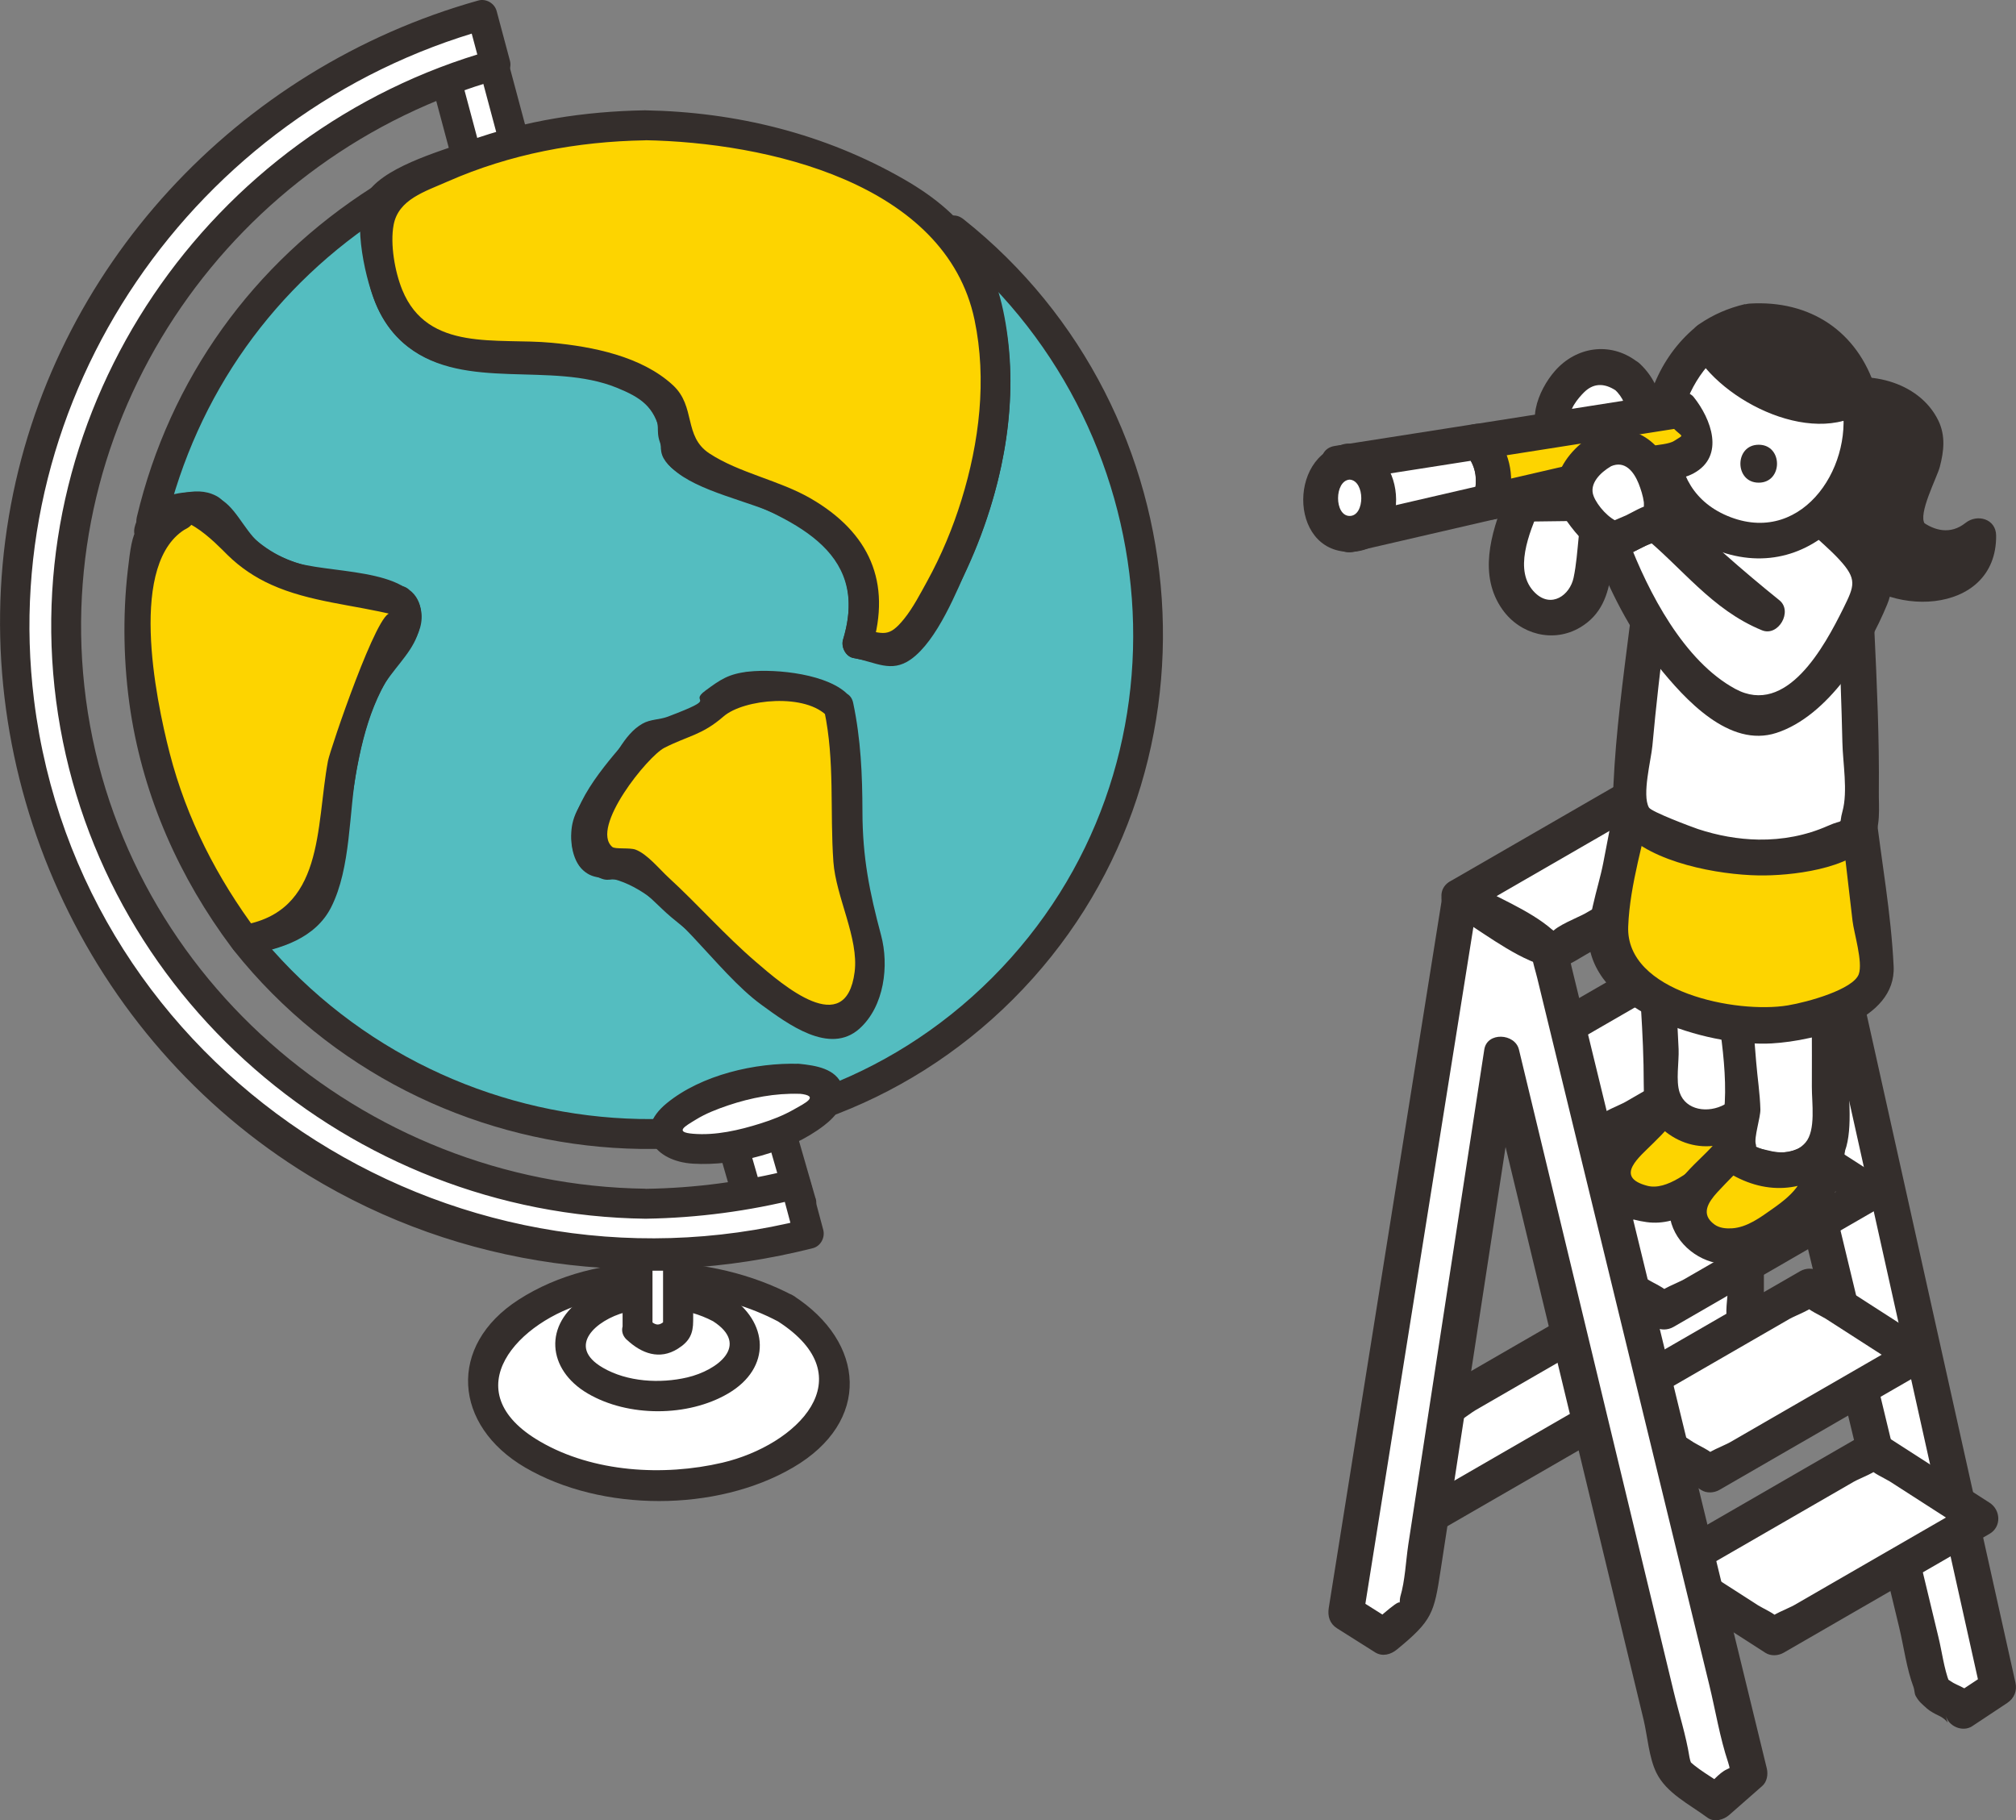 <?xml version="1.0" encoding="UTF-8"?><svg id="_レイヤー_2" xmlns="http://www.w3.org/2000/svg" viewBox="0 0 190.79 172.28"><rect x="0" y="0" width="190.79" height="172.28" fill="#808080" stroke="none"/><defs><style>.cls-1{fill:#54bdc0;}.cls-2{fill:#fff;}.cls-3{fill:#342e2c;}.cls-4{fill:#fdd400;}</style></defs><g id="_レイヤー_1-2"><polygon class="cls-2" points="135.85 143.13 165.23 126.16 165.23 116.72 135.85 133.68 135.85 143.13"/><path class="cls-3" d="M136.7,144.6c9.8-5.66,19.59-11.31,29.39-16.97.52-.3.84-.87.84-1.47v-9.45c0-1.29-1.44-2.11-2.56-1.47-9.8,5.66-19.59,11.31-29.39,16.97-.52.3-.84.87-.84,1.47v9.45c0,2.19,3.4,2.19,3.4,0v-5.19c0-.87.32-2.46,0-3.27-.63-1.59.32.36-.71.41.77-.04,2.17-1.25,2.81-1.62l5.85-3.38c6.86-3.96,13.73-7.92,20.59-11.89l-2.56-1.47v5.19c0,.87-.32,2.46,0,3.27.63,1.59-.32-.36.71-.41-.77.04-2.17,1.25-2.81,1.62l-5.85,3.38c-6.86,3.96-13.73,7.92-20.59,11.89-1.9,1.09-.18,4.03,1.72,2.94Z"/><polygon class="cls-2" points="167.47 79.67 167.7 80.63 163.07 77.61 182.94 160.06 185.74 161.76 185.78 161.9 189.1 159.7 170.79 77.47 167.47 79.67"/><path class="cls-3" d="M165.83,80.12l.23.96,2.5-1.92-4.63-3.02c-1.3-.85-2.83.55-2.5,1.92,6.1,25.33,12.21,50.65,18.31,75.98.44,1.83.69,3.88,1.36,5.65.09.24.07.59.2.82.32.57.6.76,1.07,1.19.26.24.8.53,1.11.67,1,.46.95,1.19.66-.02.25,1.03,1.6,1.61,2.5,1.02l3.32-2.2c.66-.44.95-1.15.78-1.92-6.1-27.41-12.21-54.82-18.31-82.23-.23-1.03-1.61-1.61-2.5-1.02l-3.32,2.2c-1.82,1.21-.11,4.15,1.72,2.94l3.32-2.2-2.5-1.02c6.1,27.41,12.21,54.82,18.31,82.23l.78-1.92-3.32,2.2,2.5,1.02c-.24-.99-1.35-1.63-2.22-2.01-.93-.41-1.27-1.07-.63.13-.05-.1-.04-.23-.08-.33-.52-1.34-.7-2.91-1.04-4.3-1.5-6.24-3.01-12.49-4.51-18.73-3.82-15.86-7.64-31.72-11.46-47.58-.92-3.82-1.84-7.64-2.76-11.46l-2.5,1.92,4.63,3.02c1.3.85,2.83-.55,2.5-1.92l-.23-.96c-.51-2.13-3.79-1.23-3.28.9Z"/><polygon class="cls-2" points="157.8 148.44 167.92 154.95 187.42 143.69 177.3 137.19 157.8 148.44"/><path class="cls-3" d="M156.95,149.91c3.37,2.17,6.75,4.34,10.12,6.51.51.33,1.21.29,1.72,0,6.5-3.75,13-7.51,19.5-11.26,1.14-.66,1.06-2.26,0-2.94-3.37-2.17-6.75-4.34-10.12-6.51-.51-.33-1.21-.29-1.72,0-6.5,3.75-13,7.51-19.5,11.26-1.9,1.09-.18,4.03,1.72,2.94,5.59-3.23,11.18-6.45,16.77-9.68.53-.31,2.28-.94,2.54-1.46-.1.2-1.33-.71-1.03.21.12.35,1.59,1.02,1.89,1.22,2.58,1.66,5.15,3.31,7.73,4.97v-2.94c-5.59,3.23-11.18,6.45-16.77,9.68-.53.31-2.28.94-2.54,1.46.1-.2,1.33.71,1.03-.21-.12-.35-1.59-1.02-1.89-1.22-2.58-1.66-5.15-3.31-7.73-4.97-1.85-1.19-3.55,1.76-1.72,2.94Z"/><polygon class="cls-2" points="151.72 133.03 161.84 139.53 181.34 128.27 171.22 121.77 151.72 133.03"/><path class="cls-3" d="M150.87,134.5c3.37,2.17,6.75,4.34,10.12,6.51.51.33,1.21.29,1.72,0,6.5-3.75,13-7.51,19.5-11.26,1.14-.66,1.06-2.26,0-2.94-3.37-2.17-6.75-4.34-10.12-6.51-.51-.33-1.21-.29-1.72,0-6.5,3.75-13,7.51-19.5,11.26-1.9,1.09-.18,4.03,1.72,2.94,5.59-3.23,11.18-6.45,16.77-9.68.53-.31,2.28-.94,2.54-1.46-.1.2-1.33-.71-1.03.21.12.35,1.59,1.02,1.89,1.22,2.58,1.66,5.15,3.31,7.73,4.97v-2.94c-5.59,3.23-11.18,6.45-16.77,9.68-.53.31-2.28.94-2.54,1.46.1-.2,1.33.71,1.03-.21-.12-.35-1.59-1.02-1.89-1.22l-7.73-4.97c-1.85-1.19-3.55,1.76-1.72,2.94Z"/><polygon class="cls-2" points="147.38 117.61 157.5 124.12 177 112.86 166.88 106.35 147.38 117.61"/><path class="cls-3" d="M146.52,119.08c3.37,2.17,6.75,4.34,10.12,6.51.51.33,1.21.29,1.72,0,6.5-3.75,13-7.51,19.5-11.26,1.14-.66,1.06-2.26,0-2.94-3.37-2.17-6.75-4.34-10.12-6.51-.51-.33-1.21-.29-1.72,0-6.5,3.75-13,7.51-19.5,11.26-1.9,1.09-.18,4.03,1.72,2.94,5.59-3.23,11.18-6.45,16.77-9.68.53-.31,2.28-.94,2.54-1.46-.1.2-1.33-.71-1.03.21.12.35,1.59,1.02,1.89,1.22,2.58,1.66,5.15,3.31,7.73,4.97v-2.94c-5.59,3.23-11.18,6.45-16.77,9.68-.53.31-2.28.94-2.54,1.46.1-.2,1.33.71,1.03-.21-.12-.35-1.59-1.02-1.89-1.22-2.58-1.66-5.15-3.31-7.73-4.97-1.85-1.19-3.55,1.76-1.72,2.94Z"/><polygon class="cls-2" points="141.83 100.82 151.95 107.32 171.45 96.07 161.33 89.56 141.83 100.82"/><path class="cls-3" d="M140.97,102.29c3.37,2.17,6.75,4.34,10.12,6.51.51.33,1.21.29,1.72,0,6.5-3.75,13-7.51,19.5-11.26,1.14-.66,1.06-2.26,0-2.94-3.37-2.17-6.75-4.34-10.12-6.51-.51-.33-1.21-.29-1.72,0-6.5,3.75-13,7.51-19.5,11.26-1.9,1.09-.18,4.03,1.72,2.94,5.59-3.23,11.18-6.45,16.77-9.68.53-.31,2.28-.94,2.54-1.46-.1.2-1.33-.71-1.03.21.12.35,1.59,1.02,1.89,1.22,2.58,1.66,5.15,3.31,7.73,4.97v-2.94c-5.59,3.23-11.18,6.45-16.77,9.68-.53.31-2.28.94-2.54,1.46.1-.2,1.33.71,1.03-.21-.12-.35-1.59-1.02-1.89-1.22-2.58-1.66-5.15-3.31-7.73-4.97-1.85-1.19-3.55,1.76-1.72,2.94Z"/><polygon class="cls-2" points="138.19 84.96 127.39 152.63 131 154.91 134.04 152.42 142.12 99.79 158.47 167.63 162.45 170.57 165.56 167.84 146.47 89.43 138.19 84.96"/><path class="cls-3" d="M136.55,84.51c-3.6,22.56-7.2,45.11-10.8,67.67-.12.78.09,1.48.78,1.92l3.61,2.28c.69.43,1.48.21,2.06-.27,3.36-2.75,3.52-3.45,4.14-7.52l2.78-18.11c1.55-10.08,3.09-20.17,4.64-30.25h-3.28c3.15,13.08,6.3,26.15,9.45,39.23,1.87,7.77,3.74,15.54,5.62,23.31.37,1.56.5,3.57,1.21,5.01.94,1.92,3.12,2.98,4.84,4.25.63.46,1.53.2,2.06-.27l3.11-2.73c.46-.4.57-1.09.44-1.65-6.16-25.31-12.33-50.62-18.49-75.92-.25-1.01-.34-2.4-1.04-3.23-1.78-2.12-6.18-3.42-8.62-4.74-1.93-1.04-3.65,1.9-1.72,2.94,2.66,1.43,5.74,2.64,8.17,4.42-.71-.52-.68-1.4-.52-.31.1.68.33,1.36.49,2.02,1.49,6.13,2.98,12.25,4.47,18.38,3.94,16.17,7.88,32.34,11.81,48.51.59,2.42,1,4.99,1.79,7.35.16.46.19.97.35,1.43-.41-1.25,1-1.44-.47-.78-.75.33-1.54,1.35-2.19,1.92l2.06-.27c-1.21-.89-2.81-1.71-3.81-2.82,1.08,1.19.54.88.4.03-.33-2.08-1-4.15-1.49-6.19l-5.66-23.48c-3-12.44-5.99-24.87-8.99-37.31-.37-1.54-3.02-1.7-3.28,0-1.47,9.59-2.94,19.19-4.42,28.78-.92,6.02-1.85,12.04-2.77,18.06-.24,1.6-.3,3.4-.76,4.95-.07.25-.01.59-.13.82.56-1.12-2.06,1.32-2.61,1.77l2.06-.27-3.61-2.28.78,1.92c3.6-22.56,7.2-45.11,10.8-67.67.34-2.14-2.94-3.06-3.28-.9Z"/><polygon class="cls-2" points="138.09 84.88 147.14 90.09 166.63 78.83 157.59 73.62 138.09 84.88"/><path class="cls-3" d="M137.24,86.35c2.71,1.56,5.69,4.02,8.65,4.98,1.89.61,2.55-.04,4.24-1.01,5.79-3.34,11.57-6.68,17.36-10.02,1.1-.64,1.1-2.3,0-2.94-2.71-1.56-5.69-4.02-8.65-4.98-1.89-.61-2.55.04-4.24,1.01-5.79,3.34-11.57,6.68-17.36,10.02-1.9,1.09-.18,4.03,1.72,2.94,5.26-3.04,10.52-6.07,15.78-9.11.56-.32,2.81-1.2,3.13-1.81.19-.37,1.49-.33-.25-.3-1.56.03-.25.18.24.6,2.17,1.88,5.42,3.12,7.92,4.56v-2.94l-15.78,9.11c-.56.32-2.81,1.2-3.13,1.81-.19.37-1.49.33.25.3,1.56-.03.25-.18-.24-.6-2.17-1.88-5.42-3.12-7.92-4.56-1.9-1.09-3.62,1.84-1.72,2.94Z"/><path class="cls-2" d="M153.98,35.63c-1.15-.96-2.88-1.24-4.21-.54-1.33.7-4.06,3.93-2.17,5.83l8.08-1.28c.04-1.5-.55-3.04-1.7-4Z"/><path class="cls-3" d="M154.84,34.16c-2.5-1.84-5.68-1.34-7.68.94-1.59,1.81-3.06,5.33-.59,7.15,1.12.82,3.65-.04,4.89-.24,1.56-.25,3.12-.49,4.68-.74.71-.11,1.26-.96,1.25-1.64-.04-2.01-.72-3.82-2.2-5.21-1.6-1.5-4.01.9-2.41,2.41.84.78,1.18,1.66,1.2,2.8l1.25-1.64c-2.69.43-5.39.85-8.08,1.28l1.65.44c-.61-.72.65-2.13,1.13-2.6.99-.97,2.11-.81,3.19-.01,1.76,1.3,3.46-1.65,1.72-2.94Z"/><path class="cls-3" d="M180.96,50.78c-2.07-1.93,2.4-7.63,1.01-10.1-1.65-2.93-5.7-4.21-8.73-2.77l.45,7.8c.43,5.4,2.99,10.32,8.74,9.59,1.24-.16,1.96-.27,2.92-1.06.96-.79,2.12-2.33,1.85-3.55-1.64,1.61-4.56,1.65-6.24.08Z"/><path class="cls-3" d="M182.17,49.58c-.7-.9,1.16-4.41,1.41-5.4.39-1.49.55-2.93-.13-4.36-1.84-3.81-7-4.95-10.65-3.55-.67.26-1.29.85-1.25,1.64.3,5.09-.17,11.27,2.95,15.6,3.63,5.04,14.47,4.9,14.41-2.82-.01-1.6-1.8-2.08-2.9-1.2-1.41,1.12-2.92.76-4.18-.18-1.75-1.31-3.45,1.64-1.72,2.94,2.66,1.99,5.79,1.64,8.3-.35l-2.9-1.2c.03,4.23-6.18,3.28-7.97,1.23-1.49-1.7-1.95-4.22-2.14-6.39-.22-2.53-.3-5.08-.44-7.62l-1.25,1.64c2.06-.79,6.21-.63,6.85,2.19.27,1.17-.75,3.04-1.1,4.1-.7,2.19-1.19,4.2.31,6.13,1.34,1.73,3.73-.7,2.41-2.41Z"/><path class="cls-4" d="M157.22,104.2c-.01.12-.03.23-.04.3-.32,1.42-3.98,4.05-4.48,5.28-.5,1.23-.32,3.18,1,3.56,1.66.52,3.54,1.23,5.05.16,1.71-1.21,6.82-4.03,7.26-6.63.16-.84.27-1.81.34-2.85-2.58,2.96-6.19,4.31-9.14.17Z"/><path class="cls-3" d="M155.58,103.75c-.34,2.4-4.06,3.58-4.69,6.15-.88,3.59,1.78,5.32,4.94,5.76s5.83-1.89,8.16-3.69c2.89-2.24,3.78-4.33,4.08-7.94.12-1.47-1.94-2.24-2.9-1.2-2.26,2.45-4.5,3.02-6.74.17-1.35-1.72-3.75.7-2.41,2.41,3.37,4.28,8.07,3.58,11.55-.17l-2.9-1.2c-.23,2.79-.97,3.97-3.21,5.62-1.4,1.04-3.71,3.07-5.58,2.56-3.17-.84-.69-2.75.58-4.03.97-.97,2.21-2.1,2.42-3.54.31-2.14-2.97-3.07-3.28-.9Z"/><path class="cls-2" d="M156.52,88.26c.34,5.56.9,13.85.7,15.94,2.95,4.14,6.57,2.78,9.14-.17.42-6.3-.68-15.3-.68-15.3l-9.16-.47Z"/><path class="cls-3" d="M154.82,88.26c.29,4.76.74,9.54.74,14.31,0,2.02.2,2.94,1.86,4.37,1.43,1.22,3.25,1.78,5.11,1.45s3.56-1.45,4.73-2.83c1.38-1.61.92-4.09.89-6.1-.07-3.58-.34-7.17-.77-10.72-.12-.95-.69-1.65-1.7-1.7l-9.16-.47c-2.19-.11-2.18,3.29,0,3.4l9.16.47-1.7-1.7c.25,2.04.42,4.09.56,6.13.18,2.71,1.44,8.12-1.31,9.65-1.57.87-3.69.57-4.27-1.12-.38-1.11-.05-2.92-.1-4.11-.16-3.68-.41-7.35-.64-11.03-.13-2.17-3.54-2.19-3.4,0Z"/><path class="cls-2" d="M163.65,91.72c.4,2.78.63,6,.95,10.11.2,2.57.81,4.91-.54,6.89.04.24.09.46.09.63,3.26,2.37,6.53,1.73,8.75-.41.54-5.84.05-11.83.38-17.69l-9.63.47Z"/><path class="cls-3" d="M162.01,92.17c.61,4.48,1.88,10.35.88,14.75-.3,1.34-.91,2.39.05,3.63.85,1.09,3.08,1.76,4.43,1.92,2.77.34,6.23-.81,7.23-3.53.81-2.2.27-5.84.27-8.15,0-3.18-.04-6.35.11-9.53.04-.89-.81-1.74-1.7-1.7-3.21.16-6.42.32-9.63.47-2.18.11-2.19,3.51,0,3.4,3.21-.16,6.42-.32,9.63-.47l-1.7-1.7c-.18,3.86-.08,7.72-.11,11.58-.01,1.5.4,4.13-.6,5.29-.92,1.07-2.32,1.07-3.61.73-2.4-.62-.85.19-1.09-.56-.2-.61.45-2.56.43-3.31-.04-1.5-.28-3.01-.4-4.5-.25-3.08-.49-6.16-.91-9.22-.29-2.16-3.57-1.24-3.28.9Z"/><path class="cls-4" d="M164.15,109.34c0-.17-.05-.39-.09-.63-.12.18-.25.36-.41.53-1.25,1.65-4.32,3.56-3.95,5.68,1.31,4.22,5.69,3.42,8.32,1.33,1.84-1.19,3.79-2.52,4.55-4.57.14-.91.25-1.83.34-2.76-2.22,2.14-5.49,2.78-8.75.41Z"/><path class="cls-3" d="M165.79,108.89l-.09-.63c-.24-1.64-2.34-1.4-3.11-.41-1.62,2.11-4.92,3.99-4.59,7.07.27,2.47,2.47,4.39,4.84,4.68,2.76.34,5.11-1.17,7.26-2.7,3.08-2.19,4.12-4.27,4.5-7.98.16-1.59-1.9-2.07-2.9-1.2-2.16,1.89-4.36,1.66-6.69.14-1.84-1.2-3.55,1.74-1.72,2.94,3.63,2.36,7.54,2.18,10.81-.67l-2.9-1.2c-.28,2.8-1.25,3.93-3.43,5.46-1.15.81-2.41,1.77-3.87,1.86-.55.03-1.17-.02-1.64-.36-1.36-.98-.58-2.12.25-3.04,1.01-1.11,2.1-2.09,3.02-3.28l-3.11-.41.09.63c.32,2.16,3.59,1.24,3.28-.9Z"/><path class="cls-4" d="M154.76,75s-2.26,11.31-2.66,14.37c4.83,8.71,18.64,10.31,25.58,3.47l-1.88-16.18-21.04-1.66Z"/><path class="cls-3" d="M153.12,74.54c-.47,2.37-.94,4.74-1.39,7.12s-1.77,5.82-1.28,8.16c1.35,6.47,11.83,9.23,17.2,8.93,4.24-.24,11.81-2.17,11.56-7.3s-1.15-9.89-1.71-14.78c-.11-.97-.69-1.62-1.7-1.7-7.01-.55-14.03-1.11-21.04-1.66-2.18-.17-2.17,3.23,0,3.4,7.01.55,14.03,1.11,21.04,1.66l-1.7-1.7c.41,3.49.81,6.99,1.22,10.48.13,1.14,1,3.91.59,5.05-.53,1.44-4.83,2.64-6.71,2.95-4.85.81-15.35-1.26-15.11-7.46.15-4,1.54-8.31,2.33-12.24.43-2.14-2.85-3.05-3.28-.9Z"/><path class="cls-2" d="M155.93,59.28s-2.21,17.36-1.42,17.91c6.37,4.48,15,5.44,21.3,1.39.75-.48-.12-18.88-.12-18.88l-19.76-.43Z"/><path class="cls-3" d="M154.23,59.28c-.63,4.99-1.31,10.01-1.54,15.04-.08,1.75-.22,3.04.96,4.35,2.7,2.99,9,4.12,12.78,4.18,2.99.05,8.73-.57,10.71-3.23.9-1.21.65-3.28.67-4.68.05-5.07-.18-10.16-.42-15.22-.04-.93-.74-1.68-1.7-1.7-6.59-.14-13.17-.28-19.76-.43-2.19-.05-2.19,3.35,0,3.4,6.59.14,13.17.28,19.76.43l-1.7-1.7c.16,3.51.29,7.02.37,10.53.04,1.95.53,4.64.01,6.53-.4,1.44.3.63-1.41,1.39-2.06.91-4.27,1.32-6.53,1.29-1.94-.03-3.9-.39-5.74-1-.56-.19-4.42-1.63-4.64-2.04-.67-1.2.21-4.51.33-5.84.34-3.77.78-7.53,1.25-11.28.27-2.17-3.13-2.15-3.4,0Z"/><path class="cls-2" d="M157.15,49.03l-.64.33,3.56,2.87c-1.06-1.39-2.92-3.2-2.92-3.2Z"/><path class="cls-3" d="M156.3,47.57l-.64.33c-.91.46-1.18,2-.34,2.67,1.19.96,2.37,1.92,3.56,2.87.71.58,1.71.7,2.41,0s.57-1.68,0-2.41c-.88-1.14-1.89-2.19-2.92-3.2-1.56-1.53-3.97.87-2.41,2.41,1.03,1.01,2.03,2.06,2.92,3.2l2.41-2.41c-1.19-.96-2.37-1.92-3.56-2.87l-.34,2.67.64-.33c.82-.42,1.05-1.57.61-2.33-.49-.83-1.51-1.03-2.33-.61Z"/><path class="cls-2" d="M172.51,49.12l-9.67-4.92-9,3,2.68,2.16.64-.33s1.85,1.81,2.92,3.2l7.15,5.77c-2.76-.95-5.19-2.83-6.79-5.27-.1-.16-.23-.33-.36-.5l-3.56-2.87-4.07,2.07s3.81,10.3,9.24,13.86c1.55,1.02,2.91,3.09,4.74,2.8,3.05-.49,6.86-4.37,8.15-7.18.53-1.14,2.21-3.88,2.8-4.99,1.03-1.95-4-5.9-4.86-6.81Z"/><path class="cls-3" d="M173.37,47.66c-2.96-1.5-6.64-4.41-9.88-5.01-2.95-.54-7.3,1.98-10.11,2.91-1.09.36-1.82,1.98-.75,2.84l2.68,2.16c.63.51,1.33.64,2.06.27l.64-.33-2.06-.27c3.25,3.23,6.48,6.08,10.07,8.98l1.65-2.84c-3.88-1.58-6.67-5.55-9.96-8.21-.63-.51-1.33-.64-2.06-.27l-4.07,2.07c-.62.31-1.03,1.25-.78,1.92,1.48,3.92,3.44,7.81,6.06,11.08s6.81,7.85,11.26,6.4c4.89-1.59,8.63-7.67,10.48-12.16,1.67-4.03-2.24-6.74-4.9-9.29-1.58-1.52-3.99.89-2.41,2.41.92.88,1.9,1.69,2.76,2.62,1.74,1.88,1.45,2.5.41,4.61-1.81,3.66-5.38,10.27-10.23,7.65s-8.23-9.1-10.17-14.22l-.78,1.92,4.07-2.07-2.06-.27c3.92,3.16,6.67,7.13,11.46,9.09,1.55.63,2.94-1.8,1.65-2.84-3.58-2.89-6.83-5.74-10.07-8.98-.56-.56-1.38-.61-2.06-.27l-.64.33,2.06.27-2.68-2.16-.75,2.84,4.95-1.65c.96-.32,2.24-.53,3.11-1.04,1.15-.67.54-.12-.14-.36,3.24,1.16,6.37,3.24,9.44,4.8,1.95.99,3.67-1.94,1.72-2.94Z"/><path class="cls-3" d="M165.6,30.42c-1.52.29-2.84.91-3.96,1.74,2.24,5.05,8.91,6.57,13.55,5.65.18-.18.42-.36.66-.56-1.16-4.06-4.48-7.35-10.26-6.83Z"/><path class="cls-3" d="M165.15,28.78c-1.6.38-2.99.98-4.36,1.91-.8.54-1.04,1.45-.61,2.33,1.53,3.08,4.3,5.08,7.56,6.06,2.86.86,6.92,1.41,9.32-.63.44-.37.61-1.12.44-1.65-1.72-5.46-6.2-8.41-11.9-8.07-2.18.13-2.19,3.53,0,3.4,4.16-.24,7.33,1.5,8.62,5.58l.44-1.65c-1.28,1.09-4.95.13-6.35-.34-2.31-.78-4.1-2.2-5.19-4.4l-.61,2.33c1.13-.77,2.22-1.25,3.55-1.57,2.13-.51,1.23-3.79-.9-3.28Z"/><path class="cls-2" d="M175.86,37.25c-.24.2-.48.38-.66.56-4.63.93-11.3-.6-13.55-5.65-3.23,2.41-4.76,6.62-4.58,10.03.25,4.88,4.37,8.89,9.28,8.92.71,0,1.38-.07,2.01-.22,5.04-1.16,8.41-6.41,7.9-11.51-.07-.72-.21-1.44-.41-2.13Z"/><path class="cls-3" d="M174.65,36.05c-1.3,1.1-4.83.16-6.23-.3-2.4-.8-4.15-2.18-5.31-4.43-.54-1.05-1.88-1-2.67-.34-6.87,5.73-7.01,18.03,2.44,21.25s16.66-6.79,14.62-15.42c-.5-2.13-3.79-1.23-3.28.9,1.44,6.07-3.43,13.89-10.43,11.24s-5.77-11.54-.93-15.57l-2.67-.34c2.57,4.98,11.92,9.64,16.88,5.43,1.67-1.42-.75-3.82-2.41-2.41Z"/><path class="cls-3" d="M166.44,42.09c-2.31,0-2.31,3.59,0,3.59s2.31-3.59,0-3.59Z"/><path class="cls-2" d="M126.79,43.85l.9,6.73,13.4-3.1c.66-1.99.33-4.14-1.14-5.7l-13.15,2.06Z"/><path class="cls-3" d="M125.09,43.85c.3,2.24.6,4.49.9,6.73.15,1.11.96,1.91,2.15,1.64,4.47-1.03,8.93-2.06,13.4-3.1.56-.13,1.05-.63,1.19-1.19.72-2.8.21-5.11-1.58-7.35-.4-.5-1.09-.53-1.65-.44-4.38.69-8.77,1.38-13.15,2.06-2.16.34-1.24,3.62.9,3.28,4.38-.69,8.77-1.38,13.15-2.06l-1.65-.44c1.04,1.3,1.1,2.52.71,4.04l1.19-1.19c-4.47,1.03-8.93,2.06-13.4,3.1l2.15,1.64c-.3-2.24-.6-4.49-.9-6.73s-3.69-2.17-3.4,0Z"/><path class="cls-4" d="M139.94,41.79c1.47,1.55,1.8,3.71,1.14,5.7l.08-.02,18.67-4.31c.73-1.31,1.03-2.51-.74-4.37l-19.15,3.01Z"/><path class="cls-3" d="M138.47,42.65c1.15,1.16,1.47,2.62.97,4.39-.29,1.29.8,2.39,2.09,2.09,4.6-1.06,9.2-2.13,13.8-3.19,1.45-.34,3.63-.42,4.96-1.15,3-1.64,1.63-5.17,0-7.21-.4-.5-1.09-.53-1.65-.44-6.38,1-12.77,2-19.15,3.01-2.16.34-1.24,3.62.9,3.28,6.38-1,12.77-2,19.15-3.01l-1.65-.44c1.27,1.6,1.71.99.56,1.74-.48.32-1.6.37-2.13.49l-6.65,1.54c-3.01.7-6.03,1.39-9.04,2.09l2.09,2.09c.6-2.65.34-4.79-1.32-7.01-1.3-1.73-4.25-.04-2.94,1.72Z"/><path class="cls-2" d="M127.73,43.69c-1.53,0-2.78,1.53-2.78,3.42s1.24,3.42,2.78,3.42,2.78-1.53,2.78-3.42-1.24-3.42-2.78-3.42Z"/><path class="cls-3" d="M127.73,41.99c-5.8.41-5.92,10.24,0,10.24s5.8-9.83,0-10.24c-2.18-.16-2.17,3.25,0,3.4,1.46.1,1.47,3.44,0,3.44s-1.46-3.34,0-3.44c2.17-.15,2.19-3.56,0-3.4Z"/><path class="cls-2" d="M144.04,47.66c-.56,1.39-1.12,2.79-1.35,4.27-.23,1.48-.12,3.06.62,4.36.74,1.3,2.17,2.27,3.66,2.17,1.22-.08,2.32-.82,3.09-1.77.77-.95,1.21-8.01,1.69-9.13l-7.71.1Z"/><path class="cls-3" d="M142.4,47.21c-1.32,3.32-2.49,7.27-.21,10.48,1.67,2.36,4.82,3.19,7.35,1.69,4.04-2.39,2.52-7.57,3.85-11.36.36-1.05-.59-2.17-1.64-2.15l-7.71.1c-2.19.03-2.19,3.43,0,3.4l7.71-.1-1.64-2.15c-.83,2.37-.67,5.11-1.19,7.56-.35,1.65-2.1,2.91-3.63,1.44-2.15-2.07-.51-5.74.39-8,.81-2.03-2.48-2.92-3.28-.9Z"/><path class="cls-2" d="M151.59,42.66c-1.31.69-2.91,2.63-2.66,4.08.25,1.45,2.44,4.02,3.88,4.33l4.19-1.79c.88-1.19-.36-4.85-1.36-5.94-.99-1.09-2.75-1.37-4.06-.69Z"/><path class="cls-3" d="M150.73,41.19c-1.58.94-3,2.51-3.42,4.34-.37,1.62.41,3.09,1.37,4.33.9,1.17,2.5,2.94,4.14,2.91.94-.02,2.12-.77,2.95-1.13.89-.38,2.13-.65,2.7-1.5.86-1.27.53-3.14.14-4.51-1.06-3.67-4.02-6.13-7.88-4.44-2,.88-.27,3.81,1.72,2.94,1.35-.59,2.18.54,2.62,1.62.22.56.42,1.18.5,1.78.02.14-.02.7.02.74.04.03.56-.36.45-.41-.3-.13-1.84.78-2.14.91l-1.94.83,1.31-.17c-.97-.29-2.09-1.55-2.45-2.47-.47-1.18.65-2.25,1.64-2.83,1.88-1.12.17-4.06-1.72-2.94Z"/><path class="cls-2" d="M75.81,113.78l-2.27-7.88-4.55,1.22,2.27,7.88h0c.1.49.45.93,1.02,1.17,1.07.45,2.51.07,3.22-.86.38-.5.46-1.05.3-1.53h0Z"/><path class="cls-3" d="M77.18,113.41c-.76-2.63-1.51-5.26-2.27-7.88-.21-.74-.99-1.19-1.74-.99-1.52.41-3.03.81-4.55,1.22-.73.2-1.2,1.01-.99,1.74.76,2.63,1.51,5.26,2.27,7.88.21.74.99,1.18,1.74.99h0c-.58-.33-1.16-.66-1.74-.99,1.58,4.12,7.96,2.38,7.27-1.97l-.99,1.74h0c1.77-.45,1.02-3.18-.75-2.73h0c-.8.2-1.11,1-.99,1.74.11.68-1.56,1.1-1.8.46-.28-.72-.94-1.2-1.74-.99h0c.58.33,1.16.66,1.74.99-.76-2.63-1.51-5.26-2.27-7.88l-.99,1.74c1.52-.41,3.03-.81,4.55-1.22l-1.74-.99c.76,2.63,1.51,5.26,2.27,7.88.5,1.75,3.24,1.01,2.73-.75Z"/><path class="cls-2" d="M74.33,123.84c-6.61-3.82-17.33-3.82-23.94,0-6.61,3.82-6.61,10,0,13.82,6.61,3.82,17.33,3.82,23.94,0,6.61-3.82,6.61-10,0-13.82Z"/><path class="cls-3" d="M75.05,122.61c-7.69-4.06-18.5-4.43-25.98.4-6.75,4.35-6.16,11.9.62,15.87,7.25,4.24,18.12,4.24,25.37,0,7.4-4.32,6.88-11.84,0-16.27-1.54-.99-2.96,1.46-1.43,2.45,8.27,5.32,1.8,11.71-5.27,13.37-5.57,1.3-12.22.92-17.24-2-8.28-4.8-2.06-11.47,4.59-13.21,5.91-1.55,12.5-1.02,17.92,1.84,1.61.85,3.05-1.59,1.43-2.45Z"/><path class="cls-2" d="M68.18,123.8c-3.27-1.89-8.58-1.89-11.86,0-3.27,1.89-3.27,4.96,0,6.85,3.27,1.89,8.58,1.89,11.86,0,3.27-1.89,3.27-4.96,0-6.85Z"/><path class="cls-3" d="M68.9,122.58c-4.03-2.12-9.67-2.34-13.59.2s-3.53,6.85.31,9.1,9.49,2.23,13.29,0c4.13-2.42,3.86-6.81,0-9.29-1.54-.99-2.96,1.46-1.43,2.45,3.53,2.27.42,4.65-2.44,5.32-2.57.6-5.67.43-7.99-.92-3.51-2.04-.58-4.53,2.1-5.24s5.81-.49,8.33.84c1.61.85,3.05-1.59,1.43-2.45Z"/><path class="cls-2" d="M60.33,125.8c1.64,1.68,2.78,1.03,3.84,0v-6.96h-3.84v6.96Z"/><path class="cls-3" d="M59.33,126.8c1.39,1.3,3.09,1.93,4.81.85,1.12-.7,1.46-1.43,1.46-2.65v-6.16c0-.77-.65-1.42-1.42-1.42h-3.84c-.77,0-1.42.65-1.42,1.42v6.96c0,1.82,2.83,1.83,2.83,0v-6.96l-1.42,1.42h3.84l-1.42-1.42v6.96l.41-1c-.76.71-1.03.76-1.84,0-1.33-1.25-3.34.75-2,2Z"/><path class="cls-2" d="M48.58,13.13l-2.45-9.16-4.55,1.22,2.45,9.16h0c.11.54.47,1.02,1.06,1.3,1.09.52,2.53.14,3.22-.86.37-.53.44-1.13.26-1.66h0Z"/><path class="cls-3" d="M49.95,12.76c-.82-3.05-1.64-6.11-2.45-9.16-.2-.74-1.01-1.19-1.74-.99l-4.55,1.22c-.74.2-1.19,1.01-.99,1.74.82,3.05,1.64,6.11,2.45,9.16.2.74,1.01,1.19,1.74.99h0c-.58-.33-1.16-.66-1.74-.99,1.62,4.32,8.03,2.57,7.27-1.97l-.99,1.74h0c1.76-.48,1.01-3.22-.75-2.73h0c-.79.22-1.12.99-.99,1.74-.37,1.06-.97,1.22-1.8.46-.27-.72-.95-1.21-1.74-.99h0c.58.33,1.16.66,1.74.99-.82-3.05-1.64-6.11-2.45-9.16l-.99,1.74,4.55-1.22-1.74-.99c.82,3.05,1.64,6.11,2.45,9.16.47,1.76,3.21,1.01,2.73-.75Z"/><path class="cls-1" d="M90.18,21.76c7.8,11.26,3.28,29.44-4.99,39.66-.51,1.01-2.53-.51-4.04-.51,4.04-11.62-8.59-13.64-16.67-17.68-1.52-1.01.51-4.55-1.52-5.56-5.05-4.04-11.62-4.04-17.68-4.04-8.77-.46-9.95-7.66-9.32-14.68-10.84,6.68-18.81,17.56-21.65,30.37,2.31-1.08,4.92-1.82,5.71-1.03,4.55,7.58,10.11,6.57,17.68,8.59,1.01,0,1.01,2.53,0,3.54-6.57,7.58-5.05,16.17-7.58,24.76-.66,1.99-3.94,3.55-6.97,3.81,8.75,11.32,22.47,18.62,37.89,18.62,26.44,0,47.87-21.43,47.87-47.86,0-15.46-7.33-29.21-18.71-37.96ZM79.13,94.77c-7.58-2.02-13.14-8.08-19.71-13.14-1.01-.51-2.53.51-3.03,0-3.03-4.04,2.02-6.57,3.54-10.11,1.52-3.54,8.08-.51,11.12-4.04.51-.51,0-1.52,0-2.53,0,1.52,2.02,2.02,2.02,2.53,2.02,8.08,5.56,14.65,9.09,21.73,1.01,2.53-1.01,5.56-3.03,5.56Z"/><path class="cls-3" d="M88.96,22.48c4.11,6.39,4.57,13.99,2.97,21.29-.76,3.45-1.93,6.81-3.51,9.97-.62,1.24-1.28,2.53-2.08,3.68-1.74,2.48-2.06,2.64-4.8,2.13l.99,1.74c1.47-4.86.72-9.2-3.34-12.48-2.04-1.65-4.49-2.73-6.88-3.76-1.15-.49-2.31-.95-3.47-1.43-2.66-1.11-2.91-1.4-3.51-4.13-1.15-5.26-8.48-6.63-13.12-7.07-4.26-.4-9.82.79-12.89-2.89-2.39-2.87-2.2-7.09-1.94-10.6.08-1.07-1.27-1.78-2.13-1.22-11.32,7.21-19.19,18.15-22.3,31.22-.31,1.3.97,2.07,2.08,1.6,4.92-2.09,6.38,2.86,10.48,4.77,1.43.67,2.97,1.07,4.51,1.41,1.15.26,2.33.44,3.48.67,1.92.38,2.17-.09,2.32,1.95s-2.06,4.19-2.86,6.03c-.93,2.13-1.5,4.38-1.92,6.67-1.17,6.28-.3,14.35-8.26,15.57-1.17.18-1.2,1.64-.63,2.37,18.21,22.82,52.91,25.41,73.73,4.59,20.85-20.85,18.22-55.62-4.69-73.81-1.41-1.12-3.43.87-2,2,21.7,17.23,24.54,49.95,4.69,69.8-19.81,19.81-52.48,17.02-69.73-4.59l-.63,2.37c8.2-1.26,8.6-6.6,9.66-13.85.64-4.39,1.34-8.81,3.74-12.65,1.15-1.84,3.45-3.71,2.9-6.2-.88-4.02-9.05-3.29-12.23-4.52-2.35-.91-3.97-2.34-5.54-4.3-.85-1.07-.77-1.59-1.99-2.06-2.07-.79-4.58.53-6.46,1.33l2.08,1.6c2.95-12.36,10.29-22.69,21-29.52l-2.13-1.22c-.36,4.84-.14,10.64,4.06,13.89,5.45,4.21,13.56,1.35,19.75,3.86,2.29.93,3.56,1.79,4.11,4.24.19.84-.13,1.61.33,2.44.97,1.73,3.56,2.27,5.28,2.99,6.58,2.74,14.34,5.51,11.71,14.18-.21.69.25,1.61.99,1.74,4.03.74,4.74,1.35,7.24-2.29,2.64-3.83,4.61-8.16,5.91-12.62,2.56-8.76,2.54-18.46-2.52-26.32-.98-1.53-3.44-.11-2.45,1.43Z"/><path class="cls-3" d="M79.5,93.4c-5.97-1.83-10.51-5.74-15.24-9.66-1.46-1.21-2.93-2.41-4.47-3.48-.4-.28-1.37.1-1.69-.14-1.39-1.02.07-3.66.81-4.62,1.5-1.94,2.22-3.89,4.91-4.51,1.36-.32,2.85-.11,4.24-.41,3.24-.71,4.82-2.27,4.39-5.62l-2.78.38c.47,1.43.89,1.29,1.66,2.49,1.5,2.34,2,5.62,3.04,8.21.76,1.92,1.61,3.8,2.49,5.66s6.33,10.65,1.89,11.7c-1.77.42-1.02,3.15.75,2.73,6.18-1.47,3.95-7.48,1.99-11.39-2.06-4.12-4.07-8.27-5.57-12.63-.58-1.68-.83-3.78-1.64-5.35-.45-.88-1.55-1.18-1.88-2.19-.47-1.42-3-1.29-2.78.38.45,3.46-8.56,2.98-10.68,5.48s-5.84,6.78-4.6,10.4c.57,1.66,1.14,1.71,2.45,2.27,1.08.47,1.08-.32,2.92.55,1.36.64,2.62,2.16,3.8,3.14,4.67,3.88,9.34,7.53,15.23,9.34,1.75.54,2.49-2.2.75-2.73Z"/><path class="cls-4" d="M37.7,56.87c-7.58-2.02-13.14-1.01-17.68-8.59-.78-.78-3.39-.05-5.71,1.03-.08.34-.15.68-.22,1.02.99-.52,2.03-1.03,2.89-1.55-.86.52-1.9,1.03-2.89,1.55-.6,3.03-.92,6.17-.92,9.38,0,11.02,3.72,21.16,9.98,29.25,3.03-.26,6.31-1.82,6.97-3.81,2.53-8.59,1.01-17.18,7.58-24.76,1.01-1.01,1.01-3.54,0-3.54Z"/><path class="cls-3" d="M38.07,55.5c-2.78-.69-5.63-1.06-8.4-1.77-1.64-.42-3.23-.96-4.64-1.93-1.66-1.14-2.42-3.32-3.9-4.39-2.47-1.77-7.72-.63-8.4,2.54-.26,1.23.96,2.18,2.08,1.6.98-.49,1.94-1.01,2.89-1.55,1.59-.89.17-3.33-1.43-2.45-3.57,1.98-3.69,2.2-4.18,6.46s-.41,8.93.27,13.36c1.27,8.16,4.63,15.71,9.56,22.3.42.56.91.76,1.6.65,3.04-.47,6.34-1.53,7.82-4.46,1.9-3.76,1.66-9.01,2.42-13.1.48-2.6,1.13-5.21,2.37-7.56.92-1.75,2.66-3.19,3.35-5.03.62-1.66.6-3.62-1.06-4.55s-3.02,1.56-1.43,2.45c-1.16-.65-5.75,12.88-5.95,13.94-1.17,6.28-.3,14.35-8.26,15.57l1.6.65c-3.83-5.12-6.72-10.74-8.32-16.95-1.36-5.28-3.98-18.17,1.65-21.3,1.59-.89.17-3.33-1.43-2.45-.95.54-1.91,1.06-2.89,1.55l2.08,1.6c.8-3.71,5.18.97,6.06,1.84,1.21,1.19,2.61,2.13,4.15,2.82,3.63,1.64,7.81,1.9,11.65,2.86,1.77.44,2.52-2.29.75-2.73Z"/><path class="cls-4" d="M79.37,66.88c0-.51-5.21-2.19-8.32-1.92-3.11.27-3.3,1.62-3.81,2.13-3.03,3.54-5.79.9-7.31,4.44-1.52,3.54-6.57,6.06-3.54,10.11.51.51,2.02-.51,3.03,0,6.57,5.05,11.99,13.4,19.57,15.42,2.02,0,4.17-5.31,3.16-7.84-3.54-7.07-.77-14.25-2.79-22.33Z"/><path class="cls-3" d="M80.37,65.87c-1.84-2.09-6.93-2.59-9.51-2.31-1.93.21-2.7.77-4.1,1.8-1.71,1.26,1.57.52-3.57,2.47-.77.29-1.64.23-2.39.66-1.84,1.05-2.64,3.39-3.87,5.01-1.04,1.37-2.39,2.71-2.76,4.46-.28,1.34-.09,3.39,1,4.39s2.09.55,3.39.99c5.08,1.69,9.1,8.56,13.51,11.76,2.46,1.79,6.43,4.78,9.26,2.26,2.37-2.12,2.82-6,2.05-8.86-1.1-4.11-1.75-7.36-1.76-11.66-.01-3.54-.15-6.87-.88-10.33-.38-1.78-3.11-1.03-2.73.75,1.01,4.79.52,9.48.86,14.3.24,3.33,2.42,7.23,2.01,10.43-.83,6.43-6.82,1.22-9.37-.98-2.9-2.49-5.43-5.38-8.24-7.96-.87-.8-2.02-2.23-3.12-2.64-.56-.21-1.94-.02-2.21-.26-2.1-1.83,3.37-8.59,4.94-9.38,2.31-1.17,3.55-1.19,5.6-2.97,1.89-1.64,7.85-2.26,9.9.08,1.21,1.37,3.21-.64,2-2Z"/><path class="cls-4" d="M61.03,11.86c-9.19,0-17.78,2.59-25.07,7.09-.63,7.02.55,14.22,9.32,14.68,6.06,0,12.63,0,17.68,4.04,2.02,1.01,0,4.55,1.52,5.56,8.08,4.04,20.72,6.06,16.67,17.68,1.52,0,3.54,1.52,4.04.51,8.27-10.22,12.79-28.4,4.99-39.66-8.07-6.21-18.18-9.9-29.15-9.9Z"/><path class="cls-3" d="M61.03,10.44c-5.72.1-11.34.96-16.74,2.92-2.75,1-8.34,2.54-9.7,5.21-1.26,2.47.02,8.17,1.14,10.55,1.2,2.58,3.24,4.42,5.96,5.29,4.95,1.59,10.37.18,15.41,1.77,1.71.54,3.61,1.22,4.63,2.77.87,1.32.29,1.67.72,2.9.37,1.08.27,1.64,1.17,2.48,2.38,2.23,7.41,3.09,10.28,4.54,5.02,2.54,7.63,5.9,5.88,11.66-.21.69.25,1.61.99,1.74,2.09.38,3.56,1.45,5.42.14,2.52-1.78,4.37-6.49,5.58-9.21,2.93-6.59,4.51-14.03,3.6-21.24s-3.66-11.46-9.83-15c-7.5-4.31-15.89-6.37-24.51-6.52-1.82-.03-1.82,2.8,0,2.83,11.48.2,28.48,4.01,31.2,17.01,1.18,5.65.45,11.58-1.24,17.04-.82,2.65-1.9,5.24-3.24,7.68-.64,1.16-1.34,2.52-2.18,3.56-1.48,1.84-1.94,1.38-4.04.99l.99,1.74c1.88-6.2-.25-10.89-5.77-14.1-2.99-1.74-6.77-2.41-9.62-4.28-2.47-1.63-1.25-4.43-3.45-6.46-2.97-2.74-7.61-3.65-11.47-4.01-5.16-.49-11.72.91-14.14-5-.7-1.72-1.16-4.33-.82-6.15.45-2.42,2.94-3.15,5.13-4.12,5.91-2.6,12.23-3.78,18.66-3.89,1.82-.03,1.83-2.87,0-2.83Z"/><path class="cls-2" d="M61.1,113.92c-24.21,0-46.42-16.18-52.97-40.64C.3,44.07,17.69,13.95,46.89,6.13l-1.26-4.71C13.83,9.94-5.11,42.74,3.41,74.54c4.13,15.4,14.01,28.28,27.82,36.25,9.2,5.31,19.41,8.02,29.76,8.02,5.19,0,10.41-.68,15.55-2.06l-1.26-4.71c-4.74,1.27-9.49,1.87-14.18,1.87Z"/><path class="cls-3" d="M61.1,112.5c-26.84-.34-50.2-20.6-53.12-47.58C5.15,38.8,22.17,14.56,47.27,7.49c.74-.21,1.19-1,.99-1.74-.42-1.57-.84-3.14-1.26-4.71-.2-.74-1.01-1.2-1.74-.99C22.47,6.44,4.8,25.37.84,48.86c-4.12,24.41,7.24,49.49,28.4,62.4,14.37,8.76,31.44,10.97,47.68,6.87.75-.19,1.18-1.01.99-1.74l-1.26-4.71c-.2-.75-1-1.17-1.74-.99-4.56,1.14-9.1,1.75-13.8,1.82-1.82.03-1.83,2.86,0,2.83,4.95-.08,9.75-.72,14.55-1.92l-1.74-.99,1.26,4.71.99-1.74C42.32,123.93,7.55,101.19,3.22,66.24-.34,37.51,18.38,10.53,46.01,2.78l-1.74-.99c.42,1.57.84,3.14,1.26,4.71l.99-1.74C19.75,12.3,1.68,38.5,5.31,66.32c3.65,27.91,27.84,48.66,55.78,49.02,1.82.02,1.83-2.81,0-2.83Z"/><path class="cls-2" d="M75.64,102.1c-3.32-.19-8.26,1.13-11.04,2.96-2.78,1.83-2.34,3.46.98,3.66,3.32.19,8.26-1.13,11.04-2.96,2.78-1.83,2.34-3.46-.98-3.66Z"/><path class="cls-3" d="M75.64,100.68c-4.15-.13-9.25,1.04-12.53,3.72s-1.16,5.51,2.47,5.73c4.08.25,9.13-1.1,12.39-3.6,1.14-.87,2.3-2.22,1.75-3.76-.6-1.66-2.55-1.93-4.07-2.09-1.81-.18-1.8,2.65,0,2.83,2.01.2.5.91-.52,1.49s-2.06.98-3.14,1.32c-2.02.64-4.26,1.16-6.4.98-1.81-.15-.76-.71.25-1.33.95-.59,2.02-1,3.08-1.36,2.18-.73,4.44-1.16,6.74-1.09,1.82.06,1.82-2.78,0-2.83Z"/></g></svg>